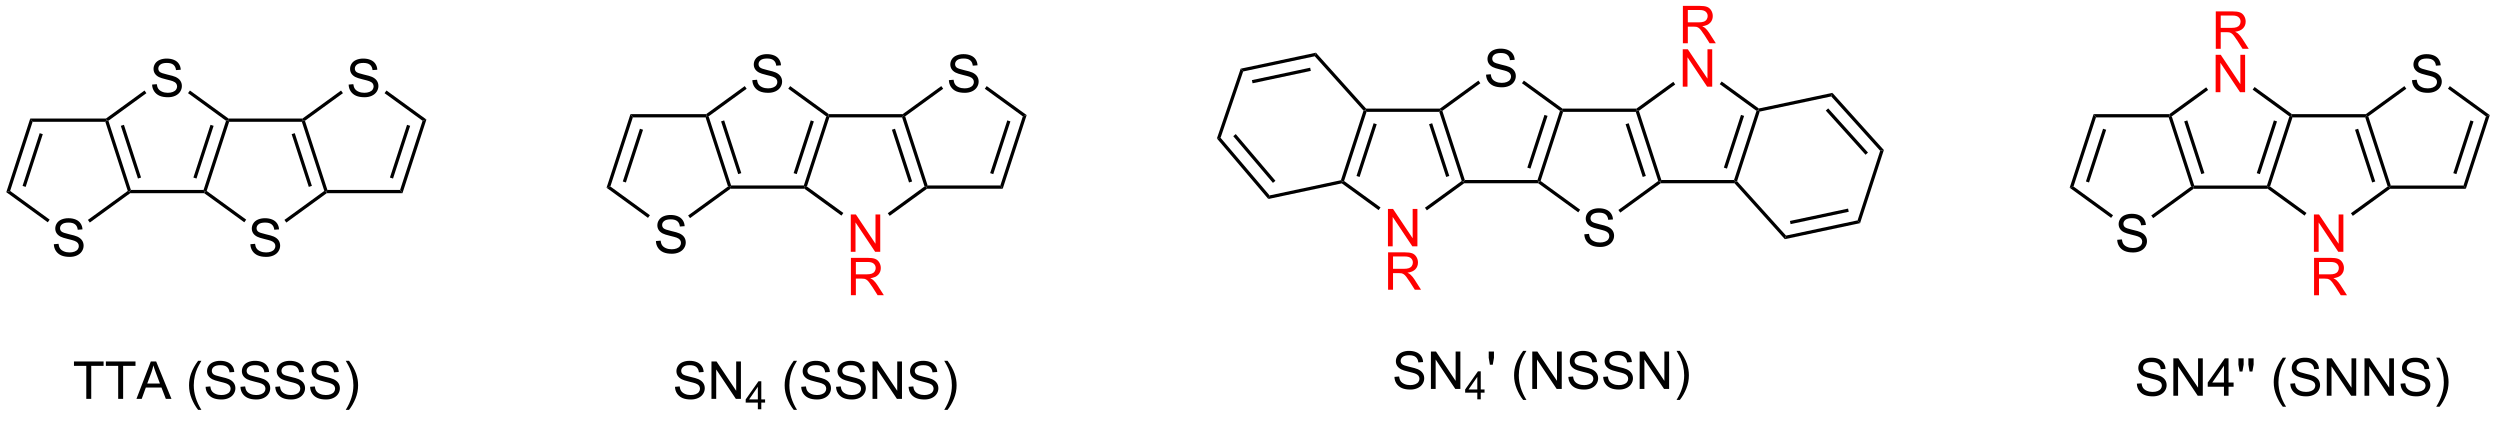 <?xml version="1.0" encoding="UTF-8"?>
<!DOCTYPE svg PUBLIC '-//W3C//DTD SVG 1.0//EN'
          'http://www.w3.org/TR/2001/REC-SVG-20010904/DTD/svg10.dtd'>
<svg stroke-dasharray="none" shape-rendering="auto" xmlns="http://www.w3.org/2000/svg" font-family="'Dialog'" text-rendering="auto" width="90" fill-opacity="1" color-interpolation="auto" color-rendering="auto" preserveAspectRatio="xMidYMid meet" font-size="12px" viewBox="0 0 90 16" fill="black" xmlns:xlink="http://www.w3.org/1999/xlink" stroke="black" image-rendering="auto" stroke-miterlimit="10" stroke-linecap="square" stroke-linejoin="miter" font-style="normal" stroke-width="1" height="16" stroke-dashoffset="0" font-weight="normal" stroke-opacity="1"
><!--Generated by the Batik Graphics2D SVG Generator--><defs id="genericDefs"
  /><g
  ><defs id="defs1"
    ><clipPath clipPathUnits="userSpaceOnUse" id="clipPath1"
      ><path d="M0.646 1.596 L393.974 1.596 L393.974 67.25 L0.646 67.25 L0.646 1.596 Z"
      /></clipPath
      ><clipPath clipPathUnits="userSpaceOnUse" id="clipPath2"
      ><path d="M4.828 48.383 L4.828 112.212 L387.22 112.212 L387.22 48.383 Z"
      /></clipPath
    ></defs
    ><g transform="scale(0.229,0.229) translate(-0.646,-1.596) matrix(1.029,0,0,1.029,-4.32,-48.171)"
    ><path d="M105.034 85.19 L105.75 85.128 Q105.799 85.557 105.984 85.834 Q106.171 86.109 106.562 86.279 Q106.953 86.448 107.44 86.448 Q107.875 86.448 108.205 86.32 Q108.539 86.19 108.7 85.966 Q108.862 85.742 108.862 85.477 Q108.862 85.206 108.705 85.005 Q108.549 84.805 108.19 84.667 Q107.961 84.578 107.171 84.388 Q106.382 84.198 106.065 84.031 Q105.656 83.815 105.453 83.498 Q105.252 83.18 105.252 82.784 Q105.252 82.352 105.497 81.974 Q105.744 81.597 106.216 81.401 Q106.69 81.206 107.268 81.206 Q107.906 81.206 108.39 81.412 Q108.877 81.617 109.138 82.016 Q109.401 82.414 109.421 82.917 L108.695 82.972 Q108.635 82.43 108.296 82.154 Q107.961 81.875 107.299 81.875 Q106.612 81.875 106.296 82.128 Q105.984 82.378 105.984 82.734 Q105.984 83.042 106.205 83.242 Q106.424 83.44 107.349 83.651 Q108.273 83.859 108.617 84.016 Q109.117 84.245 109.354 84.599 Q109.593 84.953 109.593 85.414 Q109.593 85.87 109.33 86.276 Q109.07 86.68 108.578 86.906 Q108.088 87.13 107.476 87.13 Q106.698 87.13 106.171 86.904 Q105.648 86.675 105.349 86.222 Q105.049 85.766 105.034 85.19 Z" stroke="none" clip-path="url(#clipPath2)"
    /></g
    ><g transform="matrix(0.235,0,0,0.235,-1.136,-11.387)"
    ><path d="M110.543 81.87 L110.249 81.466 L116.359 77.026 L116.653 77.122 L116.734 77.372 Z" stroke="none" clip-path="url(#clipPath2)"
    /></g
    ><g transform="matrix(0.235,0,0,0.235,-1.136,-11.387)"
    ><path d="M116.834 76.872 L116.653 77.122 L116.359 77.026 L112.917 66.435 L113.099 66.185 L113.393 66.28 ZM118.394 74.975 L115.77 66.898 L115.295 67.053 L117.919 75.129 Z" stroke="none" clip-path="url(#clipPath2)"
    /></g
    ><g transform="matrix(0.235,0,0,0.235,-1.136,-11.387)"
    ><path d="M113.018 65.935 L113.099 66.185 L112.917 66.435 L101.781 66.435 L101.417 65.935 Z" stroke="none" clip-path="url(#clipPath2)"
    /></g
    ><g transform="matrix(0.235,0,0,0.235,-1.136,-11.387)"
    ><path d="M101.417 65.935 L101.781 66.435 L98.339 77.026 L97.751 77.217 ZM102.865 68.177 L100.241 76.254 L100.717 76.409 L103.341 68.332 Z" stroke="none" clip-path="url(#clipPath2)"
    /></g
    ><g transform="matrix(0.235,0,0,0.235,-1.136,-11.387)"
    ><path d="M97.751 77.217 L98.339 77.026 L104.394 81.425 L104.1 81.83 Z" stroke="none" clip-path="url(#clipPath2)"
    /></g
    ><g transform="matrix(0.235,0,0,0.235,-1.136,-11.387)"
    ><path d="M120.087 60.734 L120.803 60.672 Q120.853 61.101 121.038 61.377 Q121.225 61.653 121.616 61.823 Q122.006 61.992 122.493 61.992 Q122.928 61.992 123.259 61.864 Q123.592 61.734 123.754 61.51 Q123.915 61.286 123.915 61.02 Q123.915 60.75 123.759 60.549 Q123.603 60.349 123.243 60.211 Q123.014 60.122 122.225 59.932 Q121.436 59.742 121.118 59.575 Q120.71 59.359 120.506 59.041 Q120.306 58.724 120.306 58.328 Q120.306 57.895 120.551 57.518 Q120.798 57.14 121.269 56.945 Q121.743 56.75 122.322 56.75 Q122.96 56.75 123.444 56.955 Q123.931 57.161 124.191 57.56 Q124.454 57.958 124.475 58.461 L123.749 58.515 Q123.689 57.974 123.35 57.698 Q123.014 57.419 122.353 57.419 Q121.665 57.419 121.35 57.672 Q121.038 57.922 121.038 58.278 Q121.038 58.586 121.259 58.786 Q121.478 58.984 122.402 59.195 Q123.327 59.403 123.671 59.56 Q124.171 59.789 124.407 60.143 Q124.647 60.497 124.647 60.958 Q124.647 61.414 124.384 61.82 Q124.124 62.224 123.631 62.45 Q123.142 62.674 122.53 62.674 Q121.751 62.674 121.225 62.448 Q120.702 62.218 120.402 61.765 Q120.103 61.31 120.087 60.734 Z" stroke="none" clip-path="url(#clipPath2)"
    /></g
    ><g transform="matrix(0.235,0,0,0.235,-1.136,-11.387)"
    ><path d="M116.734 77.372 L116.653 77.122 L116.834 76.872 L127.971 76.872 L128.153 77.122 L128.071 77.372 Z" stroke="none" clip-path="url(#clipPath2)"
    /></g
    ><g transform="matrix(0.235,0,0,0.235,-1.136,-11.387)"
    ><path d="M128.447 77.026 L128.153 77.122 L127.971 76.872 L131.413 66.28 L131.707 66.185 L131.888 66.435 ZM126.887 75.129 L129.511 67.053 L129.035 66.898 L126.411 74.975 Z" stroke="none" clip-path="url(#clipPath2)"
    /></g
    ><g transform="matrix(0.235,0,0,0.235,-1.136,-11.387)"
    ><path d="M131.788 65.935 L131.707 66.185 L131.413 66.28 L125.589 62.049 L125.883 61.645 Z" stroke="none" clip-path="url(#clipPath2)"
    /></g
    ><g transform="matrix(0.235,0,0,0.235,-1.136,-11.387)"
    ><path d="M118.92 61.646 L119.214 62.051 L113.393 66.28 L113.099 66.185 L113.018 65.935 Z" stroke="none" clip-path="url(#clipPath2)"
    /></g
    ><g fill="red" transform="matrix(0.235,0,0,0.235,-1.136,-11.387)" stroke="red"
    ><path d="M135.166 87.031 L135.166 81.305 L135.945 81.305 L138.952 85.8 L138.952 81.305 L139.679 81.305 L139.679 87.031 L138.9 87.031 L135.892 82.531 L135.892 87.031 L135.166 87.031 Z" stroke="none" clip-path="url(#clipPath2)"
    /></g
    ><g fill="red" transform="matrix(0.235,0,0,0.235,-1.136,-11.387)" stroke="red"
    ><path d="M135.187 93.681 L135.187 87.955 L137.726 87.955 Q138.491 87.955 138.89 88.109 Q139.288 88.262 139.525 88.653 Q139.765 89.043 139.765 89.517 Q139.765 90.127 139.369 90.546 Q138.976 90.963 138.15 91.075 Q138.452 91.221 138.609 91.361 Q138.939 91.666 139.236 92.121 L140.234 93.681 L139.28 93.681 L138.523 92.489 Q138.189 91.973 137.973 91.7 Q137.76 91.426 137.59 91.317 Q137.421 91.207 137.244 91.166 Q137.116 91.137 136.822 91.137 L135.945 91.137 L135.945 93.681 L135.187 93.681 ZM135.945 90.481 L137.572 90.481 Q138.093 90.481 138.385 90.374 Q138.679 90.267 138.83 90.03 Q138.984 89.793 138.984 89.517 Q138.984 89.111 138.687 88.851 Q138.392 88.588 137.757 88.588 L135.945 88.588 L135.945 90.481 Z" stroke="none" clip-path="url(#clipPath2)"
    /></g
    ><g transform="matrix(0.235,0,0,0.235,-1.136,-11.387)"
    ><path d="M128.071 77.372 L128.153 77.122 L128.447 77.026 L134.027 81.081 L133.733 81.485 Z" stroke="none" clip-path="url(#clipPath2)"
    /></g
    ><g transform="matrix(0.235,0,0,0.235,-1.136,-11.387)"
    ><path d="M141.128 81.523 L140.834 81.118 L146.466 77.026 L146.76 77.122 L146.841 77.372 Z" stroke="none" clip-path="url(#clipPath2)"
    /></g
    ><g transform="matrix(0.235,0,0,0.235,-1.136,-11.387)"
    ><path d="M146.942 76.872 L146.76 77.122 L146.466 77.026 L143.025 66.435 L143.207 66.185 L143.5 66.28 ZM144.565 76.254 L141.94 68.177 L141.465 68.332 L144.089 76.409 Z" stroke="none" clip-path="url(#clipPath2)"
    /></g
    ><g transform="matrix(0.235,0,0,0.235,-1.136,-11.387)"
    ><path d="M143.125 65.935 L143.207 66.185 L143.025 66.435 L131.888 66.435 L131.707 66.185 L131.788 65.935 Z" stroke="none" clip-path="url(#clipPath2)"
    /></g
    ><g transform="matrix(0.235,0,0,0.235,-1.136,-11.387)"
    ><path d="M150.195 60.734 L150.911 60.672 Q150.96 61.101 151.145 61.377 Q151.333 61.653 151.723 61.823 Q152.114 61.992 152.601 61.992 Q153.036 61.992 153.367 61.864 Q153.7 61.734 153.861 61.51 Q154.023 61.286 154.023 61.02 Q154.023 60.75 153.867 60.549 Q153.71 60.349 153.351 60.211 Q153.122 60.122 152.333 59.932 Q151.543 59.742 151.226 59.575 Q150.817 59.359 150.614 59.041 Q150.413 58.724 150.413 58.328 Q150.413 57.895 150.658 57.518 Q150.905 57.14 151.377 56.945 Q151.851 56.75 152.429 56.75 Q153.067 56.75 153.551 56.955 Q154.038 57.161 154.299 57.56 Q154.562 57.958 154.583 58.461 L153.856 58.515 Q153.796 57.974 153.458 57.698 Q153.122 57.419 152.46 57.419 Q151.773 57.419 151.458 57.672 Q151.145 57.922 151.145 58.278 Q151.145 58.586 151.367 58.786 Q151.585 58.984 152.51 59.195 Q153.434 59.403 153.778 59.56 Q154.278 59.789 154.515 60.143 Q154.755 60.497 154.755 60.958 Q154.755 61.414 154.492 61.82 Q154.231 62.224 153.739 62.45 Q153.249 62.674 152.637 62.674 Q151.859 62.674 151.333 62.448 Q150.809 62.218 150.51 61.765 Q150.21 61.31 150.195 60.734 Z" stroke="none" clip-path="url(#clipPath2)"
    /></g
    ><g transform="matrix(0.235,0,0,0.235,-1.136,-11.387)"
    ><path d="M146.841 77.372 L146.76 77.122 L146.942 76.872 L158.078 76.872 L158.442 77.372 Z" stroke="none" clip-path="url(#clipPath2)"
    /></g
    ><g transform="matrix(0.235,0,0,0.235,-1.136,-11.387)"
    ><path d="M158.442 77.372 L158.078 76.872 L161.52 66.28 L162.108 66.089 ZM156.994 75.129 L159.618 67.053 L159.143 66.898 L156.518 74.975 Z" stroke="none" clip-path="url(#clipPath2)"
    /></g
    ><g transform="matrix(0.235,0,0,0.235,-1.136,-11.387)"
    ><path d="M162.108 66.089 L161.52 66.28 L155.696 62.049 L155.99 61.645 Z" stroke="none" clip-path="url(#clipPath2)"
    /></g
    ><g transform="matrix(0.235,0,0,0.235,-1.136,-11.387)"
    ><path d="M149.028 61.646 L149.322 62.051 L143.5 66.28 L143.207 66.185 L143.125 65.935 Z" stroke="none" clip-path="url(#clipPath2)"
    /></g
    ><g transform="matrix(0.235,0,0,0.235,-1.136,-11.387)"
    ><path d="M13.082 85.868 L13.798 85.806 Q13.848 86.235 14.033 86.511 Q14.22 86.787 14.611 86.957 Q15.001 87.126 15.488 87.126 Q15.923 87.126 16.254 86.999 Q16.587 86.868 16.749 86.644 Q16.91 86.42 16.91 86.155 Q16.91 85.884 16.754 85.683 Q16.598 85.483 16.238 85.345 Q16.009 85.256 15.22 85.066 Q14.431 84.876 14.113 84.709 Q13.704 84.493 13.501 84.175 Q13.301 83.858 13.301 83.462 Q13.301 83.03 13.546 82.652 Q13.793 82.275 14.264 82.079 Q14.738 81.884 15.316 81.884 Q15.954 81.884 16.439 82.09 Q16.926 82.295 17.186 82.694 Q17.449 83.092 17.47 83.595 L16.744 83.65 Q16.684 83.108 16.345 82.832 Q16.009 82.553 15.348 82.553 Q14.66 82.553 14.345 82.806 Q14.033 83.056 14.033 83.412 Q14.033 83.72 14.254 83.92 Q14.473 84.118 15.397 84.329 Q16.322 84.537 16.665 84.694 Q17.165 84.923 17.402 85.277 Q17.642 85.631 17.642 86.092 Q17.642 86.548 17.379 86.954 Q17.119 87.358 16.626 87.584 Q16.137 87.808 15.525 87.808 Q14.746 87.808 14.22 87.582 Q13.697 87.353 13.397 86.9 Q13.098 86.444 13.082 85.868 Z" stroke="none" clip-path="url(#clipPath2)"
    /></g
    ><g transform="matrix(0.235,0,0,0.235,-1.136,-11.387)"
    ><path d="M18.591 82.548 L18.298 82.143 L24.407 77.704 L24.701 77.8 L24.783 78.05 Z" stroke="none" clip-path="url(#clipPath2)"
    /></g
    ><g transform="matrix(0.235,0,0,0.235,-1.136,-11.387)"
    ><path d="M24.883 77.55 L24.701 77.8 L24.407 77.704 L20.966 67.113 L21.148 66.863 L21.442 66.958 ZM26.443 75.653 L23.819 67.576 L23.343 67.731 L25.968 75.807 Z" stroke="none" clip-path="url(#clipPath2)"
    /></g
    ><g transform="matrix(0.235,0,0,0.235,-1.136,-11.387)"
    ><path d="M21.066 66.613 L21.148 66.863 L20.966 67.113 L9.829 67.113 L9.466 66.613 Z" stroke="none" clip-path="url(#clipPath2)"
    /></g
    ><g transform="matrix(0.235,0,0,0.235,-1.136,-11.387)"
    ><path d="M9.466 66.613 L9.829 67.113 L6.388 77.704 L5.8 77.895 ZM10.914 68.855 L8.29 76.932 L8.765 77.086 L11.389 69.01 Z" stroke="none" clip-path="url(#clipPath2)"
    /></g
    ><g transform="matrix(0.235,0,0,0.235,-1.136,-11.387)"
    ><path d="M5.8 77.895 L6.388 77.704 L12.443 82.103 L12.149 82.508 Z" stroke="none" clip-path="url(#clipPath2)"
    /></g
    ><g transform="matrix(0.235,0,0,0.235,-1.136,-11.387)"
    ><path d="M28.136 61.412 L28.852 61.35 Q28.901 61.779 29.086 62.055 Q29.274 62.331 29.664 62.501 Q30.055 62.67 30.542 62.67 Q30.977 62.67 31.308 62.542 Q31.641 62.412 31.802 62.188 Q31.964 61.964 31.964 61.699 Q31.964 61.428 31.808 61.227 Q31.651 61.027 31.292 60.889 Q31.063 60.8 30.274 60.61 Q29.485 60.42 29.167 60.253 Q28.758 60.037 28.555 59.719 Q28.355 59.402 28.355 59.006 Q28.355 58.574 28.599 58.196 Q28.847 57.818 29.318 57.623 Q29.792 57.428 30.37 57.428 Q31.008 57.428 31.492 57.633 Q31.98 57.839 32.24 58.238 Q32.503 58.636 32.524 59.139 L31.797 59.193 Q31.737 58.652 31.399 58.376 Q31.063 58.097 30.401 58.097 Q29.714 58.097 29.399 58.35 Q29.086 58.6 29.086 58.956 Q29.086 59.264 29.308 59.464 Q29.526 59.662 30.451 59.873 Q31.375 60.081 31.719 60.238 Q32.219 60.467 32.456 60.821 Q32.696 61.175 32.696 61.636 Q32.696 62.092 32.433 62.498 Q32.172 62.902 31.68 63.128 Q31.191 63.352 30.578 63.352 Q29.8 63.352 29.274 63.126 Q28.75 62.896 28.451 62.443 Q28.151 61.988 28.136 61.412 Z" stroke="none" clip-path="url(#clipPath2)"
    /></g
    ><g transform="matrix(0.235,0,0,0.235,-1.136,-11.387)"
    ><path d="M24.783 78.05 L24.701 77.8 L24.883 77.55 L36.02 77.55 L36.201 77.8 L36.12 78.05 Z" stroke="none" clip-path="url(#clipPath2)"
    /></g
    ><g transform="matrix(0.235,0,0,0.235,-1.136,-11.387)"
    ><path d="M36.495 77.704 L36.201 77.8 L36.02 77.55 L39.461 66.958 L39.755 66.863 L39.937 67.113 ZM34.935 75.807 L37.559 67.731 L37.084 67.576 L34.46 75.653 Z" stroke="none" clip-path="url(#clipPath2)"
    /></g
    ><g transform="matrix(0.235,0,0,0.235,-1.136,-11.387)"
    ><path d="M39.836 66.613 L39.755 66.863 L39.461 66.958 L33.638 62.727 L33.931 62.323 Z" stroke="none" clip-path="url(#clipPath2)"
    /></g
    ><g transform="matrix(0.235,0,0,0.235,-1.136,-11.387)"
    ><path d="M26.969 62.324 L27.263 62.729 L21.442 66.958 L21.148 66.863 L21.066 66.613 Z" stroke="none" clip-path="url(#clipPath2)"
    /></g
    ><g transform="matrix(0.235,0,0,0.235,-1.136,-11.387)"
    ><path d="M43.19 85.868 L43.906 85.806 Q43.955 86.235 44.14 86.511 Q44.328 86.787 44.718 86.957 Q45.109 87.126 45.596 87.126 Q46.031 87.126 46.361 86.999 Q46.695 86.868 46.856 86.644 Q47.018 86.42 47.018 86.155 Q47.018 85.884 46.861 85.683 Q46.705 85.483 46.346 85.345 Q46.117 85.256 45.328 85.066 Q44.538 84.876 44.221 84.709 Q43.812 84.493 43.609 84.175 Q43.408 83.858 43.408 83.462 Q43.408 83.03 43.653 82.652 Q43.9 82.275 44.372 82.079 Q44.846 81.884 45.424 81.884 Q46.062 81.884 46.546 82.09 Q47.033 82.295 47.294 82.694 Q47.557 83.092 47.578 83.595 L46.851 83.65 Q46.791 83.108 46.453 82.832 Q46.117 82.553 45.455 82.553 Q44.768 82.553 44.453 82.806 Q44.14 83.056 44.14 83.412 Q44.14 83.72 44.361 83.92 Q44.58 84.118 45.505 84.329 Q46.429 84.537 46.773 84.694 Q47.273 84.923 47.51 85.277 Q47.749 85.631 47.749 86.092 Q47.749 86.548 47.486 86.954 Q47.226 87.358 46.734 87.584 Q46.244 87.808 45.632 87.808 Q44.853 87.808 44.328 87.582 Q43.804 87.353 43.505 86.9 Q43.205 86.444 43.19 85.868 Z" stroke="none" clip-path="url(#clipPath2)"
    /></g
    ><g transform="matrix(0.235,0,0,0.235,-1.136,-11.387)"
    ><path d="M36.12 78.05 L36.201 77.8 L36.495 77.704 L42.55 82.103 L42.256 82.508 Z" stroke="none" clip-path="url(#clipPath2)"
    /></g
    ><g transform="matrix(0.235,0,0,0.235,-1.136,-11.387)"
    ><path d="M48.699 82.548 L48.405 82.143 L54.515 77.704 L54.809 77.8 L54.89 78.05 Z" stroke="none" clip-path="url(#clipPath2)"
    /></g
    ><g transform="matrix(0.235,0,0,0.235,-1.136,-11.387)"
    ><path d="M54.99 77.55 L54.809 77.8 L54.515 77.704 L51.073 67.113 L51.255 66.863 L51.549 66.958 ZM52.613 76.932 L49.989 68.855 L49.513 69.01 L52.138 77.086 Z" stroke="none" clip-path="url(#clipPath2)"
    /></g
    ><g transform="matrix(0.235,0,0,0.235,-1.136,-11.387)"
    ><path d="M51.174 66.613 L51.255 66.863 L51.073 67.113 L39.937 67.113 L39.755 66.863 L39.836 66.613 Z" stroke="none" clip-path="url(#clipPath2)"
    /></g
    ><g transform="matrix(0.235,0,0,0.235,-1.136,-11.387)"
    ><path d="M58.243 61.412 L58.959 61.35 Q59.009 61.779 59.194 62.055 Q59.381 62.331 59.772 62.501 Q60.162 62.67 60.649 62.67 Q61.084 62.67 61.415 62.542 Q61.748 62.412 61.91 62.188 Q62.071 61.964 62.071 61.699 Q62.071 61.428 61.915 61.227 Q61.759 61.027 61.399 60.889 Q61.17 60.8 60.381 60.61 Q59.592 60.42 59.274 60.253 Q58.866 60.037 58.662 59.719 Q58.462 59.402 58.462 59.006 Q58.462 58.574 58.707 58.196 Q58.954 57.818 59.425 57.623 Q59.899 57.428 60.478 57.428 Q61.116 57.428 61.6 57.633 Q62.087 57.839 62.347 58.238 Q62.61 58.636 62.631 59.139 L61.905 59.193 Q61.845 58.652 61.506 58.376 Q61.17 58.097 60.509 58.097 Q59.821 58.097 59.506 58.35 Q59.194 58.6 59.194 58.956 Q59.194 59.264 59.415 59.464 Q59.634 59.662 60.558 59.873 Q61.483 60.081 61.827 60.238 Q62.327 60.467 62.563 60.821 Q62.803 61.175 62.803 61.636 Q62.803 62.092 62.54 62.498 Q62.28 62.902 61.787 63.128 Q61.298 63.352 60.686 63.352 Q59.907 63.352 59.381 63.126 Q58.858 62.896 58.558 62.443 Q58.259 61.988 58.243 61.412 Z" stroke="none" clip-path="url(#clipPath2)"
    /></g
    ><g transform="matrix(0.235,0,0,0.235,-1.136,-11.387)"
    ><path d="M54.89 78.05 L54.809 77.8 L54.99 77.55 L66.127 77.55 L66.49 78.05 Z" stroke="none" clip-path="url(#clipPath2)"
    /></g
    ><g transform="matrix(0.235,0,0,0.235,-1.136,-11.387)"
    ><path d="M66.49 78.05 L66.127 77.55 L69.569 66.958 L70.156 66.767 ZM65.043 75.807 L67.667 67.731 L67.191 67.576 L64.567 75.653 Z" stroke="none" clip-path="url(#clipPath2)"
    /></g
    ><g transform="matrix(0.235,0,0,0.235,-1.136,-11.387)"
    ><path d="M70.156 66.767 L69.569 66.958 L63.745 62.727 L64.039 62.323 Z" stroke="none" clip-path="url(#clipPath2)"
    /></g
    ><g transform="matrix(0.235,0,0,0.235,-1.136,-11.387)"
    ><path d="M57.076 62.324 L57.37 62.729 L51.549 66.958 L51.255 66.863 L51.174 66.613 Z" stroke="none" clip-path="url(#clipPath2)"
    /></g
    ><g transform="matrix(0.235,0,0,0.235,-1.136,-11.387)"
    ><path d="M329.173 85.192 L329.889 85.129 Q329.939 85.559 330.124 85.835 Q330.311 86.111 330.702 86.28 Q331.093 86.45 331.58 86.45 Q332.014 86.45 332.345 86.322 Q332.679 86.192 332.84 85.968 Q333.002 85.744 333.002 85.478 Q333.002 85.207 332.845 85.007 Q332.689 84.806 332.33 84.668 Q332.101 84.58 331.311 84.39 Q330.522 84.2 330.205 84.033 Q329.796 83.817 329.593 83.499 Q329.392 83.181 329.392 82.786 Q329.392 82.353 329.637 81.976 Q329.884 81.598 330.356 81.403 Q330.83 81.207 331.408 81.207 Q332.046 81.207 332.53 81.413 Q333.017 81.619 333.277 82.017 Q333.541 82.416 333.561 82.918 L332.835 82.973 Q332.775 82.431 332.436 82.155 Q332.101 81.877 331.439 81.877 Q330.752 81.877 330.436 82.129 Q330.124 82.379 330.124 82.736 Q330.124 83.043 330.345 83.244 Q330.564 83.442 331.488 83.653 Q332.413 83.861 332.757 84.017 Q333.257 84.246 333.494 84.601 Q333.733 84.955 333.733 85.416 Q333.733 85.871 333.47 86.278 Q333.21 86.681 332.718 86.908 Q332.228 87.132 331.616 87.132 Q330.837 87.132 330.311 86.905 Q329.788 86.676 329.488 86.223 Q329.189 85.767 329.173 85.192 Z" stroke="none" clip-path="url(#clipPath2)"
    /></g
    ><g transform="matrix(0.235,0,0,0.235,-1.136,-11.387)"
    ><path d="M334.683 81.872 L334.389 81.467 L340.499 77.028 L340.793 77.124 L340.874 77.374 Z" stroke="none" clip-path="url(#clipPath2)"
    /></g
    ><g transform="matrix(0.235,0,0,0.235,-1.136,-11.387)"
    ><path d="M340.974 76.874 L340.793 77.124 L340.499 77.028 L337.057 66.436 L337.239 66.186 L337.533 66.282 ZM342.534 74.976 L339.91 66.9 L339.435 67.054 L342.059 75.131 Z" stroke="none" clip-path="url(#clipPath2)"
    /></g
    ><g transform="matrix(0.235,0,0,0.235,-1.136,-11.387)"
    ><path d="M337.158 65.936 L337.239 66.186 L337.057 66.436 L325.921 66.436 L325.557 65.936 Z" stroke="none" clip-path="url(#clipPath2)"
    /></g
    ><g transform="matrix(0.235,0,0,0.235,-1.136,-11.387)"
    ><path d="M325.557 65.936 L325.921 66.436 L322.479 77.028 L321.891 77.219 ZM327.005 68.179 L324.381 76.256 L324.856 76.41 L327.481 68.334 Z" stroke="none" clip-path="url(#clipPath2)"
    /></g
    ><g transform="matrix(0.235,0,0,0.235,-1.136,-11.387)"
    ><path d="M321.891 77.219 L322.479 77.028 L328.534 81.427 L328.24 81.832 Z" stroke="none" clip-path="url(#clipPath2)"
    /></g
    ><g fill="red" transform="matrix(0.235,0,0,0.235,-1.136,-11.387)" stroke="red"
    ><path d="M344.273 55.927 L344.273 50.2 L346.812 50.2 Q347.578 50.2 347.976 50.354 Q348.375 50.508 348.611 50.898 Q348.851 51.289 348.851 51.763 Q348.851 52.372 348.455 52.791 Q348.062 53.208 347.236 53.32 Q347.538 53.466 347.695 53.606 Q348.026 53.911 348.322 54.367 L349.32 55.927 L348.367 55.927 L347.609 54.734 Q347.276 54.218 347.059 53.945 Q346.846 53.672 346.676 53.562 Q346.507 53.453 346.33 53.411 Q346.203 53.383 345.908 53.383 L345.031 53.383 L345.031 55.927 L344.273 55.927 ZM345.031 52.726 L346.658 52.726 Q347.179 52.726 347.471 52.62 Q347.765 52.513 347.916 52.276 Q348.07 52.039 348.07 51.763 Q348.07 51.356 347.773 51.096 Q347.479 50.833 346.843 50.833 L345.031 50.833 L345.031 52.726 Z" stroke="none" clip-path="url(#clipPath2)"
    /></g
    ><g fill="red" transform="matrix(0.235,0,0,0.235,-1.136,-11.387)" stroke="red"
    ><path d="M344.252 62.577 L344.252 56.85 L345.031 56.85 L348.038 61.345 L348.038 56.85 L348.765 56.85 L348.765 62.577 L347.986 62.577 L344.979 58.077 L344.979 62.577 L344.252 62.577 Z" stroke="none" clip-path="url(#clipPath2)"
    /></g
    ><g transform="matrix(0.235,0,0,0.235,-1.136,-11.387)"
    ><path d="M340.874 77.374 L340.793 77.124 L340.974 76.874 L352.111 76.874 L352.293 77.124 L352.212 77.374 Z" stroke="none" clip-path="url(#clipPath2)"
    /></g
    ><g transform="matrix(0.235,0,0,0.235,-1.136,-11.387)"
    ><path d="M352.587 77.028 L352.293 77.124 L352.111 76.874 L355.553 66.282 L355.846 66.186 L356.028 66.436 ZM351.027 75.131 L353.651 67.054 L353.175 66.9 L350.551 74.976 Z" stroke="none" clip-path="url(#clipPath2)"
    /></g
    ><g transform="matrix(0.235,0,0,0.235,-1.136,-11.387)"
    ><path d="M355.928 65.936 L355.846 66.186 L355.553 66.282 L349.921 62.19 L350.215 61.786 Z" stroke="none" clip-path="url(#clipPath2)"
    /></g
    ><g transform="matrix(0.235,0,0,0.235,-1.136,-11.387)"
    ><path d="M342.805 61.833 L343.099 62.238 L337.533 66.282 L337.239 66.186 L337.158 65.936 Z" stroke="none" clip-path="url(#clipPath2)"
    /></g
    ><g fill="red" transform="matrix(0.235,0,0,0.235,-1.136,-11.387)" stroke="red"
    ><path d="M359.306 87.033 L359.306 81.306 L360.084 81.306 L363.092 85.801 L363.092 81.306 L363.819 81.306 L363.819 87.033 L363.04 87.033 L360.032 82.533 L360.032 87.033 L359.306 87.033 Z" stroke="none" clip-path="url(#clipPath2)"
    /></g
    ><g fill="red" transform="matrix(0.235,0,0,0.235,-1.136,-11.387)" stroke="red"
    ><path d="M359.327 93.683 L359.327 87.956 L361.866 87.956 Q362.631 87.956 363.03 88.11 Q363.428 88.264 363.665 88.654 Q363.905 89.045 363.905 89.519 Q363.905 90.128 363.509 90.548 Q363.116 90.964 362.29 91.076 Q362.592 91.222 362.748 91.363 Q363.079 91.667 363.376 92.123 L364.373 93.683 L363.42 93.683 L362.663 92.49 Q362.329 91.975 362.113 91.701 Q361.899 91.428 361.73 91.318 Q361.561 91.209 361.384 91.167 Q361.256 91.139 360.962 91.139 L360.084 91.139 L360.084 93.683 L359.327 93.683 ZM360.084 90.483 L361.712 90.483 Q362.233 90.483 362.524 90.376 Q362.819 90.269 362.97 90.032 Q363.123 89.795 363.123 89.519 Q363.123 89.113 362.827 88.852 Q362.532 88.589 361.897 88.589 L360.084 88.589 L360.084 90.483 Z" stroke="none" clip-path="url(#clipPath2)"
    /></g
    ><g transform="matrix(0.235,0,0,0.235,-1.136,-11.387)"
    ><path d="M352.212 77.374 L352.293 77.124 L352.587 77.028 L358.167 81.082 L357.873 81.487 Z" stroke="none" clip-path="url(#clipPath2)"
    /></g
    ><g transform="matrix(0.235,0,0,0.235,-1.136,-11.387)"
    ><path d="M365.268 81.524 L364.974 81.12 L370.606 77.028 L370.9 77.124 L370.981 77.374 Z" stroke="none" clip-path="url(#clipPath2)"
    /></g
    ><g transform="matrix(0.235,0,0,0.235,-1.136,-11.387)"
    ><path d="M371.082 76.874 L370.9 77.124 L370.606 77.028 L367.165 66.436 L367.346 66.186 L367.64 66.282 ZM368.704 76.256 L366.08 68.179 L365.605 68.334 L368.229 76.41 Z" stroke="none" clip-path="url(#clipPath2)"
    /></g
    ><g transform="matrix(0.235,0,0,0.235,-1.136,-11.387)"
    ><path d="M367.265 65.936 L367.346 66.186 L367.165 66.436 L356.028 66.436 L355.846 66.186 L355.928 65.936 Z" stroke="none" clip-path="url(#clipPath2)"
    /></g
    ><g transform="matrix(0.235,0,0,0.235,-1.136,-11.387)"
    ><path d="M374.334 60.736 L375.051 60.673 Q375.1 61.103 375.285 61.379 Q375.473 61.655 375.863 61.824 Q376.254 61.993 376.741 61.993 Q377.176 61.993 377.506 61.866 Q377.84 61.736 378.001 61.512 Q378.163 61.288 378.163 61.022 Q378.163 60.751 378.006 60.551 Q377.85 60.35 377.491 60.212 Q377.262 60.124 376.473 59.934 Q375.683 59.743 375.366 59.577 Q374.957 59.361 374.754 59.043 Q374.553 58.725 374.553 58.329 Q374.553 57.897 374.798 57.52 Q375.045 57.142 375.517 56.947 Q375.991 56.751 376.569 56.751 Q377.207 56.751 377.691 56.957 Q378.178 57.163 378.439 57.561 Q378.702 57.96 378.723 58.462 L377.996 58.517 Q377.936 57.975 377.598 57.699 Q377.262 57.421 376.6 57.421 Q375.913 57.421 375.598 57.673 Q375.285 57.923 375.285 58.28 Q375.285 58.587 375.506 58.788 Q375.725 58.986 376.65 59.197 Q377.574 59.405 377.918 59.561 Q378.418 59.79 378.655 60.145 Q378.894 60.499 378.894 60.96 Q378.894 61.415 378.631 61.822 Q378.371 62.225 377.879 62.452 Q377.389 62.676 376.777 62.676 Q375.998 62.676 375.473 62.449 Q374.949 62.22 374.65 61.767 Q374.35 61.311 374.334 60.736 Z" stroke="none" clip-path="url(#clipPath2)"
    /></g
    ><g transform="matrix(0.235,0,0,0.235,-1.136,-11.387)"
    ><path d="M370.981 77.374 L370.9 77.124 L371.082 76.874 L382.219 76.874 L382.582 77.374 Z" stroke="none" clip-path="url(#clipPath2)"
    /></g
    ><g transform="matrix(0.235,0,0,0.235,-1.136,-11.387)"
    ><path d="M382.582 77.374 L382.219 76.874 L385.66 66.282 L386.248 66.091 ZM381.134 75.131 L383.758 67.054 L383.283 66.9 L380.658 74.976 Z" stroke="none" clip-path="url(#clipPath2)"
    /></g
    ><g transform="matrix(0.235,0,0,0.235,-1.136,-11.387)"
    ><path d="M386.248 66.091 L385.66 66.282 L379.836 62.051 L380.13 61.646 Z" stroke="none" clip-path="url(#clipPath2)"
    /></g
    ><g transform="matrix(0.235,0,0,0.235,-1.136,-11.387)"
    ><path d="M373.168 61.648 L373.462 62.052 L367.64 66.282 L367.346 66.186 L367.265 65.936 Z" stroke="none" clip-path="url(#clipPath2)"
    /></g
    ><g transform="matrix(0.235,0,0,0.235,-1.136,-11.387)"
    ><path d="M332.186 107.235 L332.902 107.172 Q332.951 107.602 333.136 107.878 Q333.324 108.154 333.714 108.323 Q334.105 108.493 334.592 108.493 Q335.027 108.493 335.358 108.365 Q335.691 108.235 335.852 108.011 Q336.014 107.787 336.014 107.521 Q336.014 107.251 335.858 107.05 Q335.701 106.849 335.342 106.711 Q335.113 106.623 334.324 106.433 Q333.534 106.243 333.217 106.076 Q332.808 105.86 332.605 105.542 Q332.404 105.224 332.404 104.829 Q332.404 104.396 332.649 104.019 Q332.897 103.641 333.368 103.446 Q333.842 103.251 334.42 103.251 Q335.058 103.251 335.542 103.456 Q336.029 103.662 336.29 104.06 Q336.553 104.459 336.574 104.961 L335.847 105.016 Q335.787 104.474 335.449 104.198 Q335.113 103.92 334.451 103.92 Q333.764 103.92 333.449 104.172 Q333.136 104.422 333.136 104.779 Q333.136 105.086 333.358 105.287 Q333.576 105.485 334.501 105.696 Q335.425 105.904 335.769 106.06 Q336.269 106.29 336.506 106.644 Q336.745 106.998 336.745 107.459 Q336.745 107.915 336.483 108.321 Q336.222 108.724 335.73 108.951 Q335.24 109.175 334.628 109.175 Q333.85 109.175 333.324 108.948 Q332.8 108.719 332.501 108.266 Q332.201 107.81 332.186 107.235 ZM337.772 109.076 L337.772 103.349 L338.55 103.349 L341.558 107.844 L341.558 103.349 L342.284 103.349 L342.284 109.076 L341.506 109.076 L338.498 104.576 L338.498 109.076 L337.772 109.076 ZM345.525 109.076 L345.525 107.704 L343.041 107.704 L343.041 107.06 L345.656 103.349 L346.228 103.349 L346.228 107.06 L347.002 107.06 L347.002 107.704 L346.228 107.704 L346.228 109.076 L345.525 109.076 ZM345.525 107.06 L345.525 104.477 L343.734 107.06 L345.525 107.06 ZM347.92 105.376 L347.74 104.305 L347.74 103.349 L348.542 103.349 L348.542 104.305 L348.355 105.376 L347.92 105.376 ZM349.447 105.376 L349.268 104.305 L349.268 103.349 L350.07 103.349 L350.07 104.305 L349.882 105.376 L349.447 105.376 ZM354.538 110.761 Q353.955 110.026 353.551 109.042 Q353.15 108.055 353.15 107.001 Q353.15 106.071 353.452 105.219 Q353.804 104.232 354.538 103.251 L355.041 103.251 Q354.57 104.063 354.416 104.412 Q354.179 104.951 354.041 105.537 Q353.874 106.266 353.874 107.006 Q353.874 108.883 355.041 110.761 L354.538 110.761 ZM355.69 107.235 L356.406 107.172 Q356.455 107.602 356.64 107.878 Q356.827 108.154 357.218 108.323 Q357.609 108.493 358.096 108.493 Q358.531 108.493 358.861 108.365 Q359.195 108.235 359.356 108.011 Q359.518 107.787 359.518 107.521 Q359.518 107.251 359.361 107.05 Q359.205 106.849 358.846 106.711 Q358.617 106.623 357.827 106.433 Q357.038 106.243 356.721 106.076 Q356.312 105.86 356.109 105.542 Q355.908 105.224 355.908 104.829 Q355.908 104.396 356.153 104.019 Q356.4 103.641 356.872 103.446 Q357.346 103.251 357.924 103.251 Q358.562 103.251 359.046 103.456 Q359.533 103.662 359.794 104.06 Q360.057 104.459 360.077 104.961 L359.351 105.016 Q359.291 104.474 358.952 104.198 Q358.617 103.92 357.955 103.92 Q357.268 103.92 356.952 104.172 Q356.64 104.422 356.64 104.779 Q356.64 105.086 356.861 105.287 Q357.08 105.485 358.005 105.696 Q358.929 105.904 359.273 106.06 Q359.773 106.29 360.01 106.644 Q360.249 106.998 360.249 107.459 Q360.249 107.915 359.986 108.321 Q359.726 108.724 359.234 108.951 Q358.744 109.175 358.132 109.175 Q357.353 109.175 356.827 108.948 Q356.304 108.719 356.005 108.266 Q355.705 107.81 355.69 107.235 ZM361.275 109.076 L361.275 103.349 L362.054 103.349 L365.062 107.844 L365.062 103.349 L365.788 103.349 L365.788 109.076 L365.01 109.076 L362.002 104.576 L362.002 109.076 L361.275 109.076 ZM367.053 109.076 L367.053 103.349 L367.831 103.349 L370.839 107.844 L370.839 103.349 L371.566 103.349 L371.566 109.076 L370.787 109.076 L367.779 104.576 L367.779 109.076 L367.053 109.076 ZM372.58 107.235 L373.296 107.172 Q373.346 107.602 373.531 107.878 Q373.718 108.154 374.109 108.323 Q374.499 108.493 374.986 108.493 Q375.421 108.493 375.752 108.365 Q376.085 108.235 376.247 108.011 Q376.408 107.787 376.408 107.521 Q376.408 107.251 376.252 107.05 Q376.096 106.849 375.736 106.711 Q375.507 106.623 374.718 106.433 Q373.929 106.243 373.611 106.076 Q373.202 105.86 372.999 105.542 Q372.799 105.224 372.799 104.829 Q372.799 104.396 373.044 104.019 Q373.291 103.641 373.762 103.446 Q374.236 103.251 374.815 103.251 Q375.452 103.251 375.937 103.456 Q376.424 103.662 376.684 104.06 Q376.947 104.459 376.968 104.961 L376.242 105.016 Q376.182 104.474 375.843 104.198 Q375.507 103.92 374.846 103.92 Q374.158 103.92 373.843 104.172 Q373.531 104.422 373.531 104.779 Q373.531 105.086 373.752 105.287 Q373.971 105.485 374.895 105.696 Q375.82 105.904 376.163 106.06 Q376.663 106.29 376.9 106.644 Q377.14 106.998 377.14 107.459 Q377.14 107.915 376.877 108.321 Q376.617 108.724 376.124 108.951 Q375.635 109.175 375.023 109.175 Q374.244 109.175 373.718 108.948 Q373.195 108.719 372.895 108.266 Q372.596 107.81 372.58 107.235 ZM378.546 110.761 L378.041 110.761 Q379.21 108.883 379.21 107.006 Q379.21 106.271 379.041 105.547 Q378.908 104.961 378.671 104.422 Q378.518 104.071 378.041 103.251 L378.546 103.251 Q379.281 104.232 379.632 105.219 Q379.932 106.071 379.932 107.001 Q379.932 108.055 379.528 109.042 Q379.124 110.026 378.546 110.761 Z" stroke="none" clip-path="url(#clipPath2)"
    /></g
    ><g transform="matrix(0.235,0,0,0.235,-1.136,-11.387)"
    ><path d="M108.238 107.714 L108.954 107.651 Q109.004 108.081 109.189 108.357 Q109.376 108.633 109.767 108.802 Q110.157 108.972 110.644 108.972 Q111.079 108.972 111.41 108.844 Q111.743 108.714 111.905 108.49 Q112.066 108.266 112.066 108 Q112.066 107.73 111.91 107.529 Q111.754 107.329 111.394 107.191 Q111.165 107.102 110.376 106.912 Q109.587 106.722 109.269 106.555 Q108.861 106.339 108.657 106.021 Q108.457 105.704 108.457 105.308 Q108.457 104.875 108.702 104.498 Q108.949 104.12 109.42 103.925 Q109.894 103.73 110.472 103.73 Q111.111 103.73 111.595 103.935 Q112.082 104.141 112.342 104.54 Q112.605 104.938 112.626 105.441 L111.9 105.495 Q111.84 104.954 111.501 104.677 Q111.165 104.399 110.504 104.399 Q109.816 104.399 109.501 104.651 Q109.189 104.901 109.189 105.258 Q109.189 105.566 109.41 105.766 Q109.629 105.964 110.553 106.175 Q111.478 106.383 111.821 106.54 Q112.321 106.769 112.558 107.123 Q112.798 107.477 112.798 107.938 Q112.798 108.394 112.535 108.8 Q112.275 109.204 111.782 109.43 Q111.293 109.654 110.681 109.654 Q109.902 109.654 109.376 109.427 Q108.853 109.198 108.553 108.745 Q108.254 108.29 108.238 107.714 ZM113.824 109.555 L113.824 103.829 L114.603 103.829 L117.611 108.323 L117.611 103.829 L118.337 103.829 L118.337 109.555 L117.558 109.555 L114.551 105.055 L114.551 109.555 L113.824 109.555 Z" stroke="none" clip-path="url(#clipPath2)"
    /></g
    ><g transform="matrix(0.235,0,0,0.235,-1.136,-11.387)"
    ><path d="M120.931 111.155 L120.931 110.126 L119.068 110.126 L119.068 109.643 L121.029 106.86 L121.459 106.86 L121.459 109.643 L122.039 109.643 L122.039 110.126 L121.459 110.126 L121.459 111.155 L120.931 111.155 ZM120.931 109.643 L120.931 107.706 L119.588 109.643 L120.931 109.643 Z" stroke="none" clip-path="url(#clipPath2)"
    /></g
    ><g transform="matrix(0.235,0,0,0.235,-1.136,-11.387)"
    ><path d="M126.424 111.24 Q125.841 110.506 125.437 109.521 Q125.036 108.534 125.036 107.48 Q125.036 106.55 125.338 105.698 Q125.69 104.711 126.424 103.73 L126.927 103.73 Q126.455 104.542 126.302 104.891 Q126.065 105.43 125.927 106.016 Q125.76 106.745 125.76 107.485 Q125.76 109.362 126.927 111.24 L126.424 111.24 ZM127.575 107.714 L128.291 107.651 Q128.341 108.081 128.525 108.357 Q128.713 108.633 129.104 108.802 Q129.494 108.972 129.981 108.972 Q130.416 108.972 130.747 108.844 Q131.08 108.714 131.242 108.49 Q131.403 108.266 131.403 108 Q131.403 107.73 131.247 107.529 Q131.091 107.329 130.731 107.191 Q130.502 107.102 129.713 106.912 Q128.924 106.722 128.606 106.555 Q128.197 106.339 127.994 106.021 Q127.794 105.704 127.794 105.308 Q127.794 104.875 128.038 104.498 Q128.286 104.12 128.757 103.925 Q129.231 103.73 129.809 103.73 Q130.447 103.73 130.932 103.935 Q131.419 104.141 131.679 104.54 Q131.942 104.938 131.963 105.441 L131.237 105.495 Q131.177 104.954 130.838 104.677 Q130.502 104.399 129.841 104.399 Q129.153 104.399 128.838 104.651 Q128.525 104.901 128.525 105.258 Q128.525 105.566 128.747 105.766 Q128.966 105.964 129.89 106.175 Q130.815 106.383 131.158 106.54 Q131.658 106.769 131.895 107.123 Q132.135 107.477 132.135 107.938 Q132.135 108.394 131.872 108.8 Q131.612 109.204 131.119 109.43 Q130.63 109.654 130.018 109.654 Q129.239 109.654 128.713 109.427 Q128.19 109.198 127.89 108.745 Q127.591 108.29 127.575 107.714 ZM132.911 107.714 L133.627 107.651 Q133.677 108.081 133.862 108.357 Q134.049 108.633 134.44 108.802 Q134.83 108.972 135.317 108.972 Q135.752 108.972 136.083 108.844 Q136.416 108.714 136.578 108.49 Q136.739 108.266 136.739 108 Q136.739 107.73 136.583 107.529 Q136.427 107.329 136.067 107.191 Q135.838 107.102 135.049 106.912 Q134.26 106.722 133.942 106.555 Q133.533 106.339 133.33 106.021 Q133.13 105.704 133.13 105.308 Q133.13 104.875 133.375 104.498 Q133.622 104.12 134.093 103.925 Q134.567 103.73 135.145 103.73 Q135.783 103.73 136.268 103.935 Q136.755 104.141 137.015 104.54 Q137.278 104.938 137.299 105.441 L136.572 105.495 Q136.512 104.954 136.174 104.677 Q135.838 104.399 135.177 104.399 Q134.489 104.399 134.174 104.651 Q133.862 104.901 133.862 105.258 Q133.862 105.566 134.083 105.766 Q134.302 105.964 135.226 106.175 Q136.15 106.383 136.494 106.54 Q136.994 106.769 137.231 107.123 Q137.471 107.477 137.471 107.938 Q137.471 108.394 137.208 108.8 Q136.947 109.204 136.455 109.43 Q135.966 109.654 135.354 109.654 Q134.575 109.654 134.049 109.427 Q133.525 109.198 133.226 108.745 Q132.927 108.29 132.911 107.714 ZM138.497 109.555 L138.497 103.829 L139.275 103.829 L142.283 108.323 L142.283 103.829 L143.01 103.829 L143.01 109.555 L142.231 109.555 L139.223 105.055 L139.223 109.555 L138.497 109.555 ZM144.024 107.714 L144.74 107.651 Q144.79 108.081 144.975 108.357 Q145.162 108.633 145.553 108.802 Q145.944 108.972 146.43 108.972 Q146.865 108.972 147.196 108.844 Q147.529 108.714 147.691 108.49 Q147.852 108.266 147.852 108 Q147.852 107.73 147.696 107.529 Q147.54 107.329 147.18 107.191 Q146.951 107.102 146.162 106.912 Q145.373 106.722 145.055 106.555 Q144.647 106.339 144.444 106.021 Q144.243 105.704 144.243 105.308 Q144.243 104.875 144.488 104.498 Q144.735 104.12 145.207 103.925 Q145.68 103.73 146.259 103.73 Q146.897 103.73 147.381 103.935 Q147.868 104.141 148.128 104.54 Q148.391 104.938 148.412 105.441 L147.686 105.495 Q147.626 104.954 147.287 104.677 Q146.951 104.399 146.29 104.399 Q145.602 104.399 145.287 104.651 Q144.975 104.901 144.975 105.258 Q144.975 105.566 145.196 105.766 Q145.415 105.964 146.339 106.175 Q147.264 106.383 147.607 106.54 Q148.107 106.769 148.345 107.123 Q148.584 107.477 148.584 107.938 Q148.584 108.394 148.321 108.8 Q148.061 109.204 147.569 109.43 Q147.079 109.654 146.467 109.654 Q145.688 109.654 145.162 109.427 Q144.639 109.198 144.339 108.745 Q144.04 108.29 144.024 107.714 ZM149.99 111.24 L149.485 111.24 Q150.654 109.362 150.654 107.485 Q150.654 106.75 150.485 106.026 Q150.352 105.441 150.115 104.901 Q149.962 104.55 149.485 103.73 L149.99 103.73 Q150.725 104.711 151.076 105.698 Q151.376 106.55 151.376 107.48 Q151.376 108.534 150.972 109.521 Q150.569 110.506 149.99 111.24 Z" stroke="none" clip-path="url(#clipPath2)"
    /></g
    ><g transform="matrix(0.235,0,0,0.235,-1.136,-11.387)"
    ><path d="M18.053 109.555 L18.053 104.503 L16.165 104.503 L16.165 103.829 L20.704 103.829 L20.704 104.503 L18.811 104.503 L18.811 109.555 L18.053 109.555 ZM22.939 109.555 L22.939 104.503 L21.052 104.503 L21.052 103.829 L25.591 103.829 L25.591 104.503 L23.697 104.503 L23.697 109.555 L22.939 109.555 ZM25.738 109.555 L27.938 103.829 L28.756 103.829 L31.1 109.555 L30.235 109.555 L29.568 107.821 L27.173 107.821 L26.545 109.555 L25.738 109.555 ZM27.391 107.204 L29.334 107.204 L28.735 105.618 Q28.462 104.894 28.329 104.43 Q28.22 104.98 28.022 105.524 L27.391 107.204 ZM35.182 111.24 Q34.598 110.506 34.195 109.521 Q33.794 108.534 33.794 107.48 Q33.794 106.55 34.096 105.698 Q34.447 104.711 35.182 103.73 L35.684 103.73 Q35.213 104.542 35.059 104.891 Q34.822 105.43 34.684 106.016 Q34.518 106.745 34.518 107.485 Q34.518 109.362 35.684 111.24 L35.182 111.24 ZM36.333 107.714 L37.049 107.651 Q37.098 108.081 37.283 108.357 Q37.471 108.633 37.861 108.802 Q38.252 108.972 38.739 108.972 Q39.174 108.972 39.505 108.844 Q39.838 108.714 39.999 108.49 Q40.161 108.266 40.161 108 Q40.161 107.73 40.005 107.529 Q39.848 107.329 39.489 107.191 Q39.26 107.102 38.471 106.912 Q37.682 106.722 37.364 106.555 Q36.955 106.339 36.752 106.021 Q36.551 105.704 36.551 105.308 Q36.551 104.875 36.796 104.498 Q37.044 104.12 37.515 103.925 Q37.989 103.73 38.567 103.73 Q39.205 103.73 39.69 103.935 Q40.176 104.141 40.437 104.54 Q40.7 104.938 40.721 105.441 L39.994 105.495 Q39.934 104.954 39.596 104.677 Q39.26 104.399 38.598 104.399 Q37.911 104.399 37.596 104.651 Q37.283 104.901 37.283 105.258 Q37.283 105.566 37.505 105.766 Q37.723 105.964 38.648 106.175 Q39.572 106.383 39.916 106.54 Q40.416 106.769 40.653 107.123 Q40.893 107.477 40.893 107.938 Q40.893 108.394 40.63 108.8 Q40.369 109.204 39.877 109.43 Q39.388 109.654 38.776 109.654 Q37.997 109.654 37.471 109.427 Q36.947 109.198 36.648 108.745 Q36.348 108.29 36.333 107.714 ZM41.669 107.714 L42.385 107.651 Q42.434 108.081 42.619 108.357 Q42.807 108.633 43.197 108.802 Q43.588 108.972 44.075 108.972 Q44.51 108.972 44.841 108.844 Q45.174 108.714 45.335 108.49 Q45.497 108.266 45.497 108 Q45.497 107.73 45.341 107.529 Q45.184 107.329 44.825 107.191 Q44.596 107.102 43.807 106.912 Q43.018 106.722 42.7 106.555 Q42.291 106.339 42.088 106.021 Q41.888 105.704 41.888 105.308 Q41.888 104.875 42.132 104.498 Q42.38 104.12 42.851 103.925 Q43.325 103.73 43.903 103.73 Q44.541 103.73 45.026 103.935 Q45.513 104.141 45.773 104.54 Q46.036 104.938 46.057 105.441 L45.33 105.495 Q45.27 104.954 44.932 104.677 Q44.596 104.399 43.934 104.399 Q43.247 104.399 42.932 104.651 Q42.619 104.901 42.619 105.258 Q42.619 105.566 42.841 105.766 Q43.059 105.964 43.984 106.175 Q44.908 106.383 45.252 106.54 Q45.752 106.769 45.989 107.123 Q46.229 107.477 46.229 107.938 Q46.229 108.394 45.966 108.8 Q45.705 109.204 45.213 109.43 Q44.723 109.654 44.111 109.654 Q43.333 109.654 42.807 109.427 Q42.283 109.198 41.984 108.745 Q41.684 108.29 41.669 107.714 ZM47.005 107.714 L47.721 107.651 Q47.77 108.081 47.955 108.357 Q48.143 108.633 48.533 108.802 Q48.924 108.972 49.411 108.972 Q49.846 108.972 50.176 108.844 Q50.51 108.714 50.671 108.49 Q50.833 108.266 50.833 108 Q50.833 107.73 50.676 107.529 Q50.52 107.329 50.161 107.191 Q49.932 107.102 49.143 106.912 Q48.354 106.722 48.036 106.555 Q47.627 106.339 47.424 106.021 Q47.223 105.704 47.223 105.308 Q47.223 104.875 47.468 104.498 Q47.716 104.12 48.187 103.925 Q48.661 103.73 49.239 103.73 Q49.877 103.73 50.361 103.935 Q50.848 104.141 51.109 104.54 Q51.372 104.938 51.393 105.441 L50.666 105.495 Q50.606 104.954 50.268 104.677 Q49.932 104.399 49.27 104.399 Q48.583 104.399 48.268 104.651 Q47.955 104.901 47.955 105.258 Q47.955 105.566 48.176 105.766 Q48.395 105.964 49.32 106.175 Q50.244 106.383 50.588 106.54 Q51.088 106.769 51.325 107.123 Q51.565 107.477 51.565 107.938 Q51.565 108.394 51.301 108.8 Q51.041 109.204 50.549 109.43 Q50.059 109.654 49.447 109.654 Q48.669 109.654 48.143 109.427 Q47.619 109.198 47.32 108.745 Q47.02 108.29 47.005 107.714 ZM52.341 107.714 L53.057 107.651 Q53.106 108.081 53.291 108.357 Q53.479 108.633 53.869 108.802 Q54.26 108.972 54.747 108.972 Q55.182 108.972 55.513 108.844 Q55.846 108.714 56.007 108.49 Q56.169 108.266 56.169 108 Q56.169 107.73 56.013 107.529 Q55.856 107.329 55.497 107.191 Q55.268 107.102 54.479 106.912 Q53.69 106.722 53.372 106.555 Q52.963 106.339 52.76 106.021 Q52.559 105.704 52.559 105.308 Q52.559 104.875 52.804 104.498 Q53.051 104.12 53.523 103.925 Q53.997 103.73 54.575 103.73 Q55.213 103.73 55.697 103.935 Q56.184 104.141 56.445 104.54 Q56.708 104.938 56.729 105.441 L56.002 105.495 Q55.942 104.954 55.604 104.677 Q55.268 104.399 54.606 104.399 Q53.919 104.399 53.604 104.651 Q53.291 104.901 53.291 105.258 Q53.291 105.566 53.513 105.766 Q53.731 105.964 54.656 106.175 Q55.58 106.383 55.924 106.54 Q56.424 106.769 56.661 107.123 Q56.901 107.477 56.901 107.938 Q56.901 108.394 56.638 108.8 Q56.377 109.204 55.885 109.43 Q55.395 109.654 54.783 109.654 Q54.005 109.654 53.479 109.427 Q52.955 109.198 52.656 108.745 Q52.356 108.29 52.341 107.714 ZM58.307 111.24 L57.801 111.24 Q58.971 109.362 58.971 107.485 Q58.971 106.75 58.801 106.026 Q58.669 105.441 58.432 104.901 Q58.278 104.55 57.801 103.73 L58.307 103.73 Q59.041 104.711 59.393 105.698 Q59.692 106.55 59.692 107.48 Q59.692 108.534 59.288 109.521 Q58.885 110.506 58.307 111.24 Z" stroke="none" clip-path="url(#clipPath2)"
    /></g
    ><g fill="red" transform="matrix(0.235,0,0,0.235,-1.136,-11.387)" stroke="red"
    ><path d="M217.456 86.188 L217.456 80.461 L218.234 80.461 L221.242 84.956 L221.242 80.461 L221.969 80.461 L221.969 86.188 L221.19 86.188 L218.182 81.688 L218.182 86.188 L217.456 86.188 Z" stroke="none" clip-path="url(#clipPath2)"
    /></g
    ><g fill="red" transform="matrix(0.235,0,0,0.235,-1.136,-11.387)" stroke="red"
    ><path d="M217.476 92.838 L217.476 87.111 L220.016 87.111 Q220.781 87.111 221.18 87.265 Q221.578 87.419 221.815 87.809 Q222.055 88.2 222.055 88.674 Q222.055 89.283 221.659 89.703 Q221.266 90.119 220.44 90.231 Q220.742 90.377 220.898 90.518 Q221.229 90.822 221.526 91.278 L222.523 92.838 L221.57 92.838 L220.812 91.645 Q220.479 91.13 220.263 90.856 Q220.049 90.583 219.88 90.473 Q219.711 90.364 219.534 90.322 Q219.406 90.294 219.112 90.294 L218.234 90.294 L218.234 92.838 L217.476 92.838 ZM218.234 89.637 L219.862 89.637 Q220.383 89.637 220.674 89.531 Q220.969 89.424 221.12 89.187 Q221.273 88.95 221.273 88.674 Q221.273 88.268 220.976 88.007 Q220.682 87.744 220.047 87.744 L218.234 87.744 L218.234 89.637 Z" stroke="none" clip-path="url(#clipPath2)"
    /></g
    ><g transform="matrix(0.235,0,0,0.235,-1.136,-11.387)"
    ><path d="M223.418 80.679 L223.124 80.275 L228.756 76.183 L229.05 76.278 L229.131 76.528 Z" stroke="none" clip-path="url(#clipPath2)"
    /></g
    ><g transform="matrix(0.235,0,0,0.235,-1.136,-11.387)"
    ><path d="M229.232 76.028 L229.05 76.278 L228.756 76.183 L225.315 65.591 L225.496 65.341 L225.79 65.437 ZM226.854 75.41 L224.23 67.334 L223.755 67.489 L226.379 75.565 Z" stroke="none" clip-path="url(#clipPath2)"
    /></g
    ><g transform="matrix(0.235,0,0,0.235,-1.136,-11.387)"
    ><path d="M225.415 65.091 L225.496 65.341 L225.315 65.591 L214.178 65.591 L213.996 65.341 L214.108 65.091 Z" stroke="none" clip-path="url(#clipPath2)"
    /></g
    ><g transform="matrix(0.235,0,0,0.235,-1.136,-11.387)"
    ><path d="M213.714 65.401 L213.996 65.341 L214.178 65.591 L210.736 76.183 L210.443 76.278 L210.249 76.064 ZM215.262 67.334 L212.638 75.41 L213.114 75.565 L215.738 67.489 Z" stroke="none" clip-path="url(#clipPath2)"
    /></g
    ><g transform="matrix(0.235,0,0,0.235,-1.136,-11.387)"
    ><path d="M210.386 76.546 L210.443 76.278 L210.736 76.183 L216.317 80.237 L216.023 80.642 Z" stroke="none" clip-path="url(#clipPath2)"
    /></g
    ><g transform="matrix(0.235,0,0,0.235,-1.136,-11.387)"
    ><path d="M232.484 59.891 L233.2 59.828 Q233.25 60.258 233.435 60.534 Q233.622 60.81 234.013 60.979 Q234.404 61.148 234.891 61.148 Q235.325 61.148 235.656 61.021 Q235.989 60.891 236.151 60.667 Q236.312 60.443 236.312 60.177 Q236.312 59.906 236.156 59.706 Q236 59.505 235.641 59.367 Q235.411 59.279 234.622 59.089 Q233.833 58.898 233.516 58.732 Q233.107 58.516 232.904 58.198 Q232.703 57.88 232.703 57.484 Q232.703 57.052 232.948 56.674 Q233.195 56.297 233.667 56.102 Q234.141 55.906 234.719 55.906 Q235.357 55.906 235.841 56.112 Q236.328 56.318 236.588 56.716 Q236.851 57.114 236.872 57.617 L236.146 57.672 Q236.086 57.13 235.747 56.854 Q235.411 56.575 234.75 56.575 Q234.062 56.575 233.747 56.828 Q233.435 57.078 233.435 57.435 Q233.435 57.742 233.656 57.943 Q233.875 58.141 234.799 58.352 Q235.724 58.56 236.068 58.716 Q236.568 58.945 236.805 59.299 Q237.044 59.654 237.044 60.114 Q237.044 60.57 236.781 60.977 Q236.521 61.38 236.029 61.607 Q235.539 61.831 234.927 61.831 Q234.148 61.831 233.622 61.604 Q233.099 61.375 232.799 60.922 Q232.5 60.466 232.484 59.891 Z" stroke="none" clip-path="url(#clipPath2)"
    /></g
    ><g transform="matrix(0.235,0,0,0.235,-1.136,-11.387)"
    ><path d="M229.131 76.528 L229.05 76.278 L229.232 76.028 L240.368 76.028 L240.55 76.278 L240.469 76.528 Z" stroke="none" clip-path="url(#clipPath2)"
    /></g
    ><g transform="matrix(0.235,0,0,0.235,-1.136,-11.387)"
    ><path d="M240.844 76.183 L240.55 76.278 L240.368 76.028 L243.81 65.437 L244.104 65.341 L244.285 65.591 ZM239.284 74.286 L241.908 66.209 L241.432 66.055 L238.808 74.131 Z" stroke="none" clip-path="url(#clipPath2)"
    /></g
    ><g transform="matrix(0.235,0,0,0.235,-1.136,-11.387)"
    ><path d="M244.185 65.091 L244.104 65.341 L243.81 65.437 L237.986 61.206 L238.28 60.801 Z" stroke="none" clip-path="url(#clipPath2)"
    /></g
    ><g transform="matrix(0.235,0,0,0.235,-1.136,-11.387)"
    ><path d="M231.317 60.803 L231.611 61.207 L225.79 65.437 L225.496 65.341 L225.415 65.091 Z" stroke="none" clip-path="url(#clipPath2)"
    /></g
    ><g transform="matrix(0.235,0,0,0.235,-1.136,-11.387)"
    ><path d="M247.538 84.347 L248.254 84.284 Q248.304 84.714 248.488 84.99 Q248.676 85.266 249.067 85.435 Q249.457 85.605 249.944 85.605 Q250.379 85.605 250.71 85.477 Q251.043 85.347 251.205 85.123 Q251.366 84.899 251.366 84.633 Q251.366 84.362 251.21 84.162 Q251.054 83.961 250.694 83.823 Q250.465 83.735 249.676 83.545 Q248.887 83.355 248.569 83.188 Q248.16 82.972 247.957 82.654 Q247.757 82.336 247.757 81.941 Q247.757 81.508 248.001 81.131 Q248.249 80.753 248.72 80.558 Q249.194 80.362 249.772 80.362 Q250.41 80.362 250.895 80.568 Q251.382 80.774 251.642 81.172 Q251.905 81.571 251.926 82.073 L251.199 82.128 Q251.139 81.586 250.801 81.31 Q250.465 81.032 249.804 81.032 Q249.116 81.032 248.801 81.284 Q248.488 81.534 248.488 81.891 Q248.488 82.198 248.71 82.399 Q248.929 82.597 249.853 82.808 Q250.778 83.016 251.121 83.172 Q251.621 83.401 251.858 83.756 Q252.098 84.11 252.098 84.571 Q252.098 85.026 251.835 85.433 Q251.574 85.836 251.082 86.063 Q250.593 86.287 249.981 86.287 Q249.202 86.287 248.676 86.06 Q248.153 85.831 247.853 85.378 Q247.554 84.922 247.538 84.347 Z" stroke="none" clip-path="url(#clipPath2)"
    /></g
    ><g transform="matrix(0.235,0,0,0.235,-1.136,-11.387)"
    ><path d="M240.469 76.528 L240.55 76.278 L240.844 76.183 L246.899 80.582 L246.605 80.986 Z" stroke="none" clip-path="url(#clipPath2)"
    /></g
    ><g transform="matrix(0.235,0,0,0.235,-1.136,-11.387)"
    ><path d="M253.048 81.026 L252.754 80.622 L258.863 76.183 L259.157 76.278 L259.239 76.528 Z" stroke="none" clip-path="url(#clipPath2)"
    /></g
    ><g transform="matrix(0.235,0,0,0.235,-1.136,-11.387)"
    ><path d="M259.339 76.028 L259.157 76.278 L258.863 76.183 L255.422 65.591 L255.604 65.341 L255.898 65.437 ZM256.962 75.41 L254.338 67.334 L253.862 67.489 L256.486 75.565 Z" stroke="none" clip-path="url(#clipPath2)"
    /></g
    ><g transform="matrix(0.235,0,0,0.235,-1.136,-11.387)"
    ><path d="M255.522 65.091 L255.604 65.341 L255.422 65.591 L244.285 65.591 L244.104 65.341 L244.185 65.091 Z" stroke="none" clip-path="url(#clipPath2)"
    /></g
    ><g fill="red" transform="matrix(0.235,0,0,0.235,-1.136,-11.387)" stroke="red"
    ><path d="M262.638 55.082 L262.638 49.355 L265.177 49.355 Q265.942 49.355 266.341 49.509 Q266.739 49.662 266.976 50.053 Q267.216 50.444 267.216 50.918 Q267.216 51.527 266.82 51.946 Q266.427 52.363 265.601 52.475 Q265.903 52.621 266.06 52.761 Q266.39 53.066 266.687 53.522 L267.685 55.082 L266.731 55.082 L265.974 53.889 Q265.64 53.373 265.424 53.1 Q265.211 52.827 265.041 52.717 Q264.872 52.608 264.695 52.566 Q264.567 52.537 264.273 52.537 L263.395 52.537 L263.395 55.082 L262.638 55.082 ZM263.395 51.881 L265.023 51.881 Q265.544 51.881 265.836 51.774 Q266.13 51.668 266.281 51.431 Q266.435 51.194 266.435 50.918 Q266.435 50.511 266.138 50.251 Q265.843 49.988 265.208 49.988 L263.395 49.988 L263.395 51.881 Z" stroke="none" clip-path="url(#clipPath2)"
    /></g
    ><g fill="red" transform="matrix(0.235,0,0,0.235,-1.136,-11.387)" stroke="red"
    ><path d="M262.617 61.732 L262.617 56.005 L263.395 56.005 L266.403 60.5 L266.403 56.005 L267.13 56.005 L267.13 61.732 L266.351 61.732 L263.343 57.232 L263.343 61.732 L262.617 61.732 Z" stroke="none" clip-path="url(#clipPath2)"
    /></g
    ><g transform="matrix(0.235,0,0,0.235,-1.136,-11.387)"
    ><path d="M259.239 76.528 L259.157 76.278 L259.339 76.028 L270.476 76.028 L270.657 76.278 L270.546 76.528 Z" stroke="none" clip-path="url(#clipPath2)"
    /></g
    ><g transform="matrix(0.235,0,0,0.235,-1.136,-11.387)"
    ><path d="M270.94 76.218 L270.657 76.278 L270.476 76.028 L273.917 65.437 L274.211 65.341 L274.404 65.556 ZM269.391 74.286 L272.015 66.209 L271.54 66.055 L268.916 74.131 Z" stroke="none" clip-path="url(#clipPath2)"
    /></g
    ><g transform="matrix(0.235,0,0,0.235,-1.136,-11.387)"
    ><path d="M274.268 65.074 L274.211 65.341 L273.917 65.437 L268.285 61.345 L268.579 60.941 Z" stroke="none" clip-path="url(#clipPath2)"
    /></g
    ><g transform="matrix(0.235,0,0,0.235,-1.136,-11.387)"
    ><path d="M261.17 60.988 L261.464 61.393 L255.898 65.437 L255.604 65.341 L255.522 65.091 Z" stroke="none" clip-path="url(#clipPath2)"
    /></g
    ><g transform="matrix(0.235,0,0,0.235,-1.136,-11.387)"
    ><path d="M218.452 106.193 L219.168 106.13 Q219.217 106.56 219.402 106.836 Q219.59 107.112 219.98 107.281 Q220.371 107.451 220.858 107.451 Q221.293 107.451 221.624 107.323 Q221.957 107.193 222.119 106.969 Q222.28 106.745 222.28 106.479 Q222.28 106.208 222.124 106.008 Q221.967 105.807 221.608 105.669 Q221.379 105.581 220.59 105.391 Q219.801 105.201 219.483 105.034 Q219.074 104.818 218.871 104.5 Q218.671 104.182 218.671 103.786 Q218.671 103.354 218.915 102.977 Q219.163 102.599 219.634 102.404 Q220.108 102.208 220.686 102.208 Q221.324 102.208 221.809 102.414 Q222.296 102.62 222.556 103.018 Q222.819 103.417 222.84 103.919 L222.113 103.974 Q222.053 103.432 221.715 103.156 Q221.379 102.877 220.717 102.877 Q220.03 102.877 219.715 103.13 Q219.402 103.38 219.402 103.737 Q219.402 104.044 219.624 104.245 Q219.842 104.443 220.767 104.654 Q221.691 104.862 222.035 105.018 Q222.535 105.247 222.772 105.602 Q223.012 105.956 223.012 106.417 Q223.012 106.872 222.749 107.279 Q222.488 107.682 221.996 107.909 Q221.506 108.133 220.894 108.133 Q220.116 108.133 219.59 107.906 Q219.066 107.677 218.767 107.224 Q218.467 106.768 218.452 106.193 ZM224.038 108.034 L224.038 102.307 L224.816 102.307 L227.824 106.802 L227.824 102.307 L228.551 102.307 L228.551 108.034 L227.772 108.034 L224.764 103.534 L224.764 108.034 L224.038 108.034 Z" stroke="none" clip-path="url(#clipPath2)"
    /></g
    ><g transform="matrix(0.235,0,0,0.235,-1.136,-11.387)"
    ><path d="M231.145 109.634 L231.145 108.605 L229.282 108.605 L229.282 108.122 L231.243 105.339 L231.673 105.339 L231.673 108.122 L232.253 108.122 L232.253 108.605 L231.673 108.605 L231.673 109.634 L231.145 109.634 ZM231.145 108.122 L231.145 106.185 L229.801 108.122 L231.145 108.122 Z" stroke="none" clip-path="url(#clipPath2)"
    /></g
    ><g transform="matrix(0.235,0,0,0.235,-1.136,-11.387)"
    ><path d="M233.074 104.333 L232.894 103.263 L232.894 102.307 L233.696 102.307 L233.696 103.263 L233.509 104.333 L233.074 104.333 ZM238.165 109.719 Q237.582 108.984 237.178 108 Q236.777 107.013 236.777 105.958 Q236.777 105.029 237.079 104.177 Q237.431 103.19 238.165 102.208 L238.668 102.208 Q238.196 103.021 238.043 103.37 Q237.806 103.909 237.668 104.495 Q237.501 105.224 237.501 105.963 Q237.501 107.841 238.668 109.719 L238.165 109.719 ZM239.566 108.034 L239.566 102.307 L240.345 102.307 L243.352 106.802 L243.352 102.307 L244.079 102.307 L244.079 108.034 L243.3 108.034 L240.293 103.534 L240.293 108.034 L239.566 108.034 ZM245.093 106.193 L245.81 106.13 Q245.859 106.56 246.044 106.836 Q246.231 107.112 246.622 107.281 Q247.013 107.451 247.5 107.451 Q247.935 107.451 248.265 107.323 Q248.599 107.193 248.76 106.969 Q248.922 106.745 248.922 106.479 Q248.922 106.208 248.765 106.008 Q248.609 105.807 248.25 105.669 Q248.02 105.581 247.231 105.391 Q246.442 105.201 246.125 105.034 Q245.716 104.818 245.513 104.5 Q245.312 104.182 245.312 103.786 Q245.312 103.354 245.557 102.977 Q245.804 102.599 246.276 102.404 Q246.75 102.208 247.328 102.208 Q247.966 102.208 248.45 102.414 Q248.937 102.62 249.198 103.018 Q249.461 103.417 249.481 103.919 L248.755 103.974 Q248.695 103.432 248.356 103.156 Q248.02 102.877 247.359 102.877 Q246.672 102.877 246.356 103.13 Q246.044 103.38 246.044 103.737 Q246.044 104.044 246.265 104.245 Q246.484 104.443 247.409 104.654 Q248.333 104.862 248.677 105.018 Q249.177 105.247 249.414 105.602 Q249.653 105.956 249.653 106.417 Q249.653 106.872 249.39 107.279 Q249.13 107.682 248.638 107.909 Q248.148 108.133 247.536 108.133 Q246.757 108.133 246.231 107.906 Q245.708 107.677 245.409 107.224 Q245.109 106.768 245.093 106.193 ZM250.429 106.193 L251.145 106.13 Q251.195 106.56 251.38 106.836 Q251.567 107.112 251.958 107.281 Q252.349 107.451 252.836 107.451 Q253.27 107.451 253.601 107.323 Q253.935 107.193 254.096 106.969 Q254.257 106.745 254.257 106.479 Q254.257 106.208 254.101 106.008 Q253.945 105.807 253.586 105.669 Q253.356 105.581 252.567 105.391 Q251.778 105.201 251.461 105.034 Q251.052 104.818 250.849 104.5 Q250.648 104.182 250.648 103.786 Q250.648 103.354 250.893 102.977 Q251.14 102.599 251.612 102.404 Q252.086 102.208 252.664 102.208 Q253.302 102.208 253.786 102.414 Q254.273 102.62 254.534 103.018 Q254.797 103.417 254.817 103.919 L254.091 103.974 Q254.031 103.432 253.692 103.156 Q253.356 102.877 252.695 102.877 Q252.007 102.877 251.692 103.13 Q251.38 103.38 251.38 103.737 Q251.38 104.044 251.601 104.245 Q251.82 104.443 252.744 104.654 Q253.669 104.862 254.013 105.018 Q254.513 105.247 254.75 105.602 Q254.989 105.956 254.989 106.417 Q254.989 106.872 254.726 107.279 Q254.466 107.682 253.974 107.909 Q253.484 108.133 252.872 108.133 Q252.093 108.133 251.567 107.906 Q251.044 107.677 250.744 107.224 Q250.445 106.768 250.429 106.193 ZM256.015 108.034 L256.015 102.307 L256.794 102.307 L259.802 106.802 L259.802 102.307 L260.528 102.307 L260.528 108.034 L259.75 108.034 L256.742 103.534 L256.742 108.034 L256.015 108.034 ZM262.173 109.719 L261.668 109.719 Q262.837 107.841 262.837 105.963 Q262.837 105.229 262.668 104.505 Q262.535 103.919 262.298 103.38 Q262.144 103.029 261.668 102.208 L262.173 102.208 Q262.907 103.19 263.259 104.177 Q263.558 105.029 263.558 105.958 Q263.558 107.013 263.155 108 Q262.751 108.984 262.173 109.719 Z" stroke="none" clip-path="url(#clipPath2)"
    /></g
    ><g transform="matrix(0.235,0,0,0.235,-1.136,-11.387)"
    ><path d="M214.108 65.091 L213.996 65.341 L213.714 65.401 L206.24 57.077 L206.419 56.527 Z" stroke="none" clip-path="url(#clipPath2)"
    /></g
    ><g transform="matrix(0.235,0,0,0.235,-1.136,-11.387)"
    ><path d="M206.419 56.527 L206.24 57.077 L195.277 59.407 L194.895 58.977 ZM205.537 58.83 L196.614 60.727 L196.718 61.216 L205.641 59.319 Z" stroke="none" clip-path="url(#clipPath2)"
    /></g
    ><g transform="matrix(0.235,0,0,0.235,-1.136,-11.387)"
    ><path d="M194.895 58.977 L195.277 59.407 L191.817 69.563 L191.252 69.671 Z" stroke="none" clip-path="url(#clipPath2)"
    /></g
    ><g transform="matrix(0.235,0,0,0.235,-1.136,-11.387)"
    ><path d="M191.252 69.671 L191.817 69.563 L199.32 78.391 L199.132 78.942 ZM193.759 69.319 L199.838 76.472 L200.219 76.148 L194.14 68.995 Z" stroke="none" clip-path="url(#clipPath2)"
    /></g
    ><g transform="matrix(0.235,0,0,0.235,-1.136,-11.387)"
    ><path d="M199.132 78.942 L199.32 78.391 L210.249 76.064 L210.443 76.278 L210.386 76.546 Z" stroke="none" clip-path="url(#clipPath2)"
    /></g
    ><g transform="matrix(0.235,0,0,0.235,-1.136,-11.387)"
    ><path d="M270.546 76.528 L270.657 76.278 L270.94 76.218 L278.437 84.544 L278.258 85.093 Z" stroke="none" clip-path="url(#clipPath2)"
    /></g
    ><g transform="matrix(0.235,0,0,0.235,-1.136,-11.387)"
    ><path d="M278.258 85.093 L278.437 84.544 L289.398 82.214 L289.784 82.643 ZM279.138 82.791 L288.044 80.898 L287.94 80.409 L279.034 82.302 Z" stroke="none" clip-path="url(#clipPath2)"
    /></g
    ><g transform="matrix(0.235,0,0,0.235,-1.136,-11.387)"
    ><path d="M289.784 82.643 L289.398 82.214 L292.861 71.557 L293.425 71.436 Z" stroke="none" clip-path="url(#clipPath2)"
    /></g
    ><g transform="matrix(0.235,0,0,0.235,-1.136,-11.387)"
    ><path d="M293.425 71.436 L292.861 71.557 L285.362 63.229 L285.541 62.68 ZM290.992 71.826 L284.899 65.059 L284.527 65.394 L290.62 72.161 Z" stroke="none" clip-path="url(#clipPath2)"
    /></g
    ><g transform="matrix(0.235,0,0,0.235,-1.136,-11.387)"
    ><path d="M285.541 62.68 L285.362 63.229 L274.404 65.556 L274.211 65.341 L274.268 65.074 Z" stroke="none" clip-path="url(#clipPath2)"
    /></g
  ></g
></svg
>
